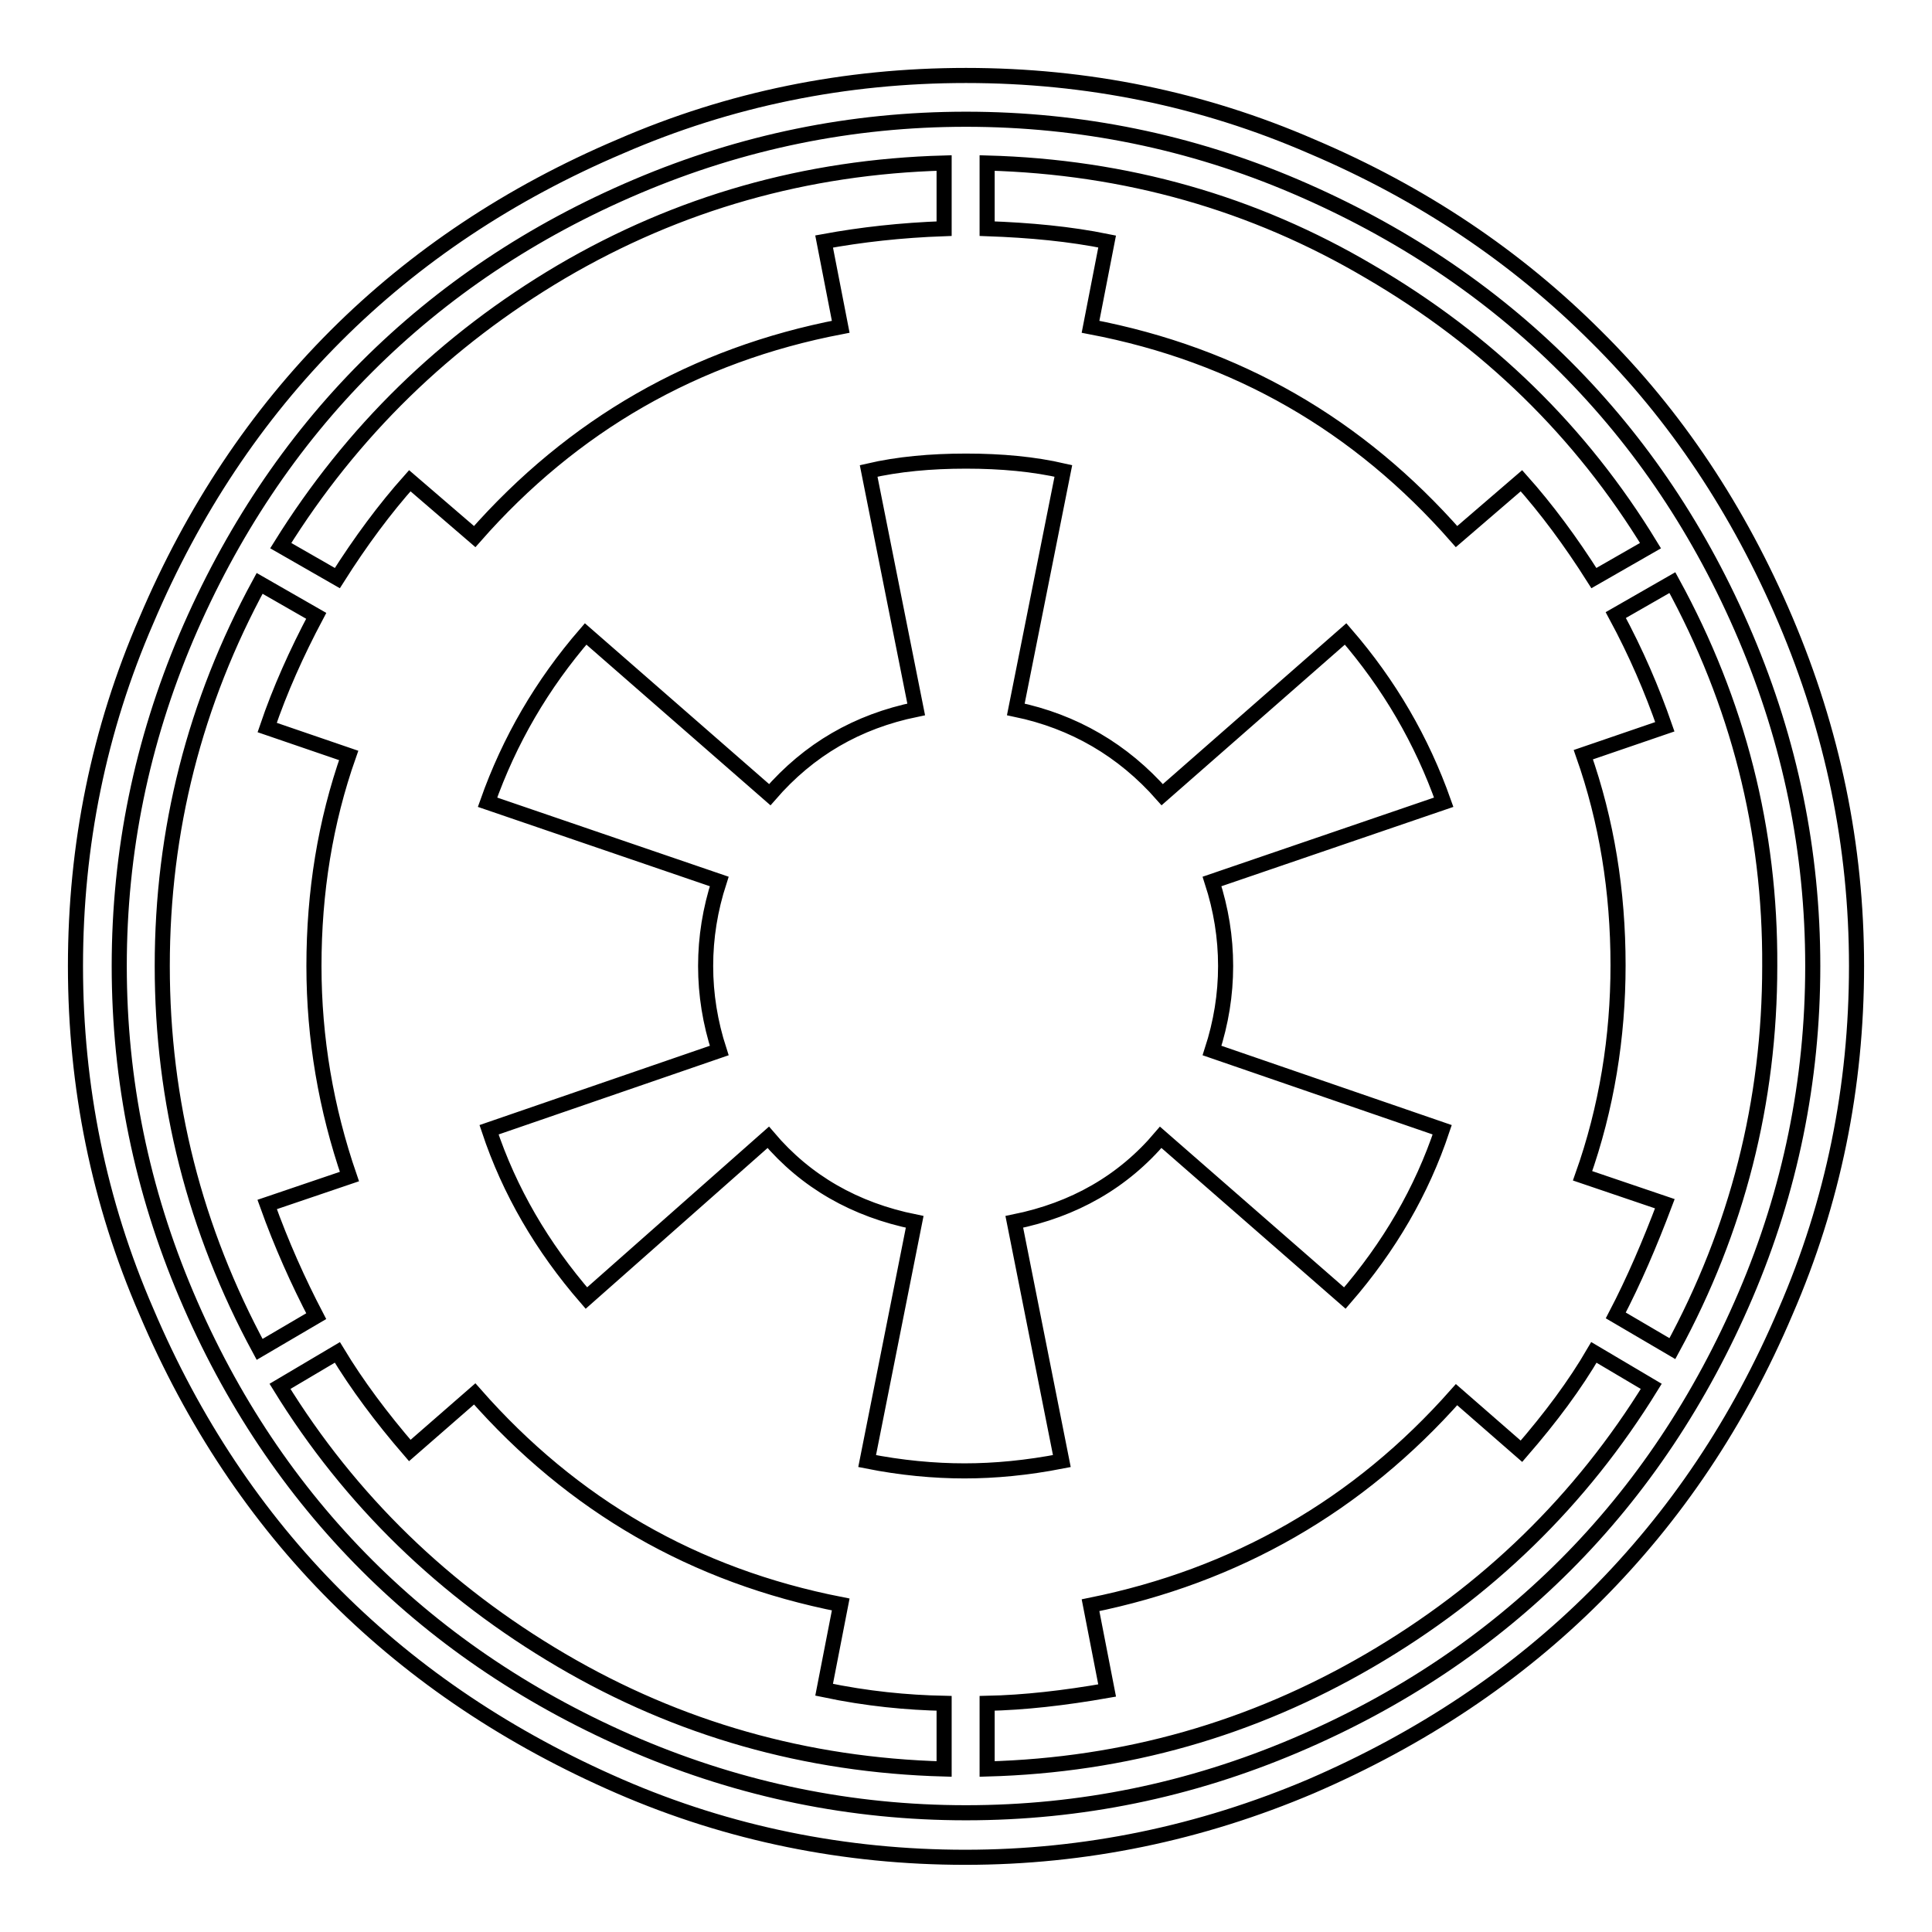<?xml version="1.0" encoding="utf-8"?>
<!-- Svg Vector Icons : http://www.onlinewebfonts.com/icon -->
<!DOCTYPE svg PUBLIC "-//W3C//DTD SVG 1.1//EN" "http://www.w3.org/Graphics/SVG/1.1/DTD/svg11.dtd">
<svg version="1.1" xmlns="http://www.w3.org/2000/svg" xmlns:xlink="http://www.w3.org/1999/xlink" x="0px" y="0px" viewBox="0 0 256 256" enable-background="new 0 0 256 256" xml:space="preserve">
<g> <path stroke-width="2" fill-opacity="0" stroke="#000000"  d="M125.1,225.7v8.7c-18.3-0.5-35.2-5.3-50.7-14.4c-15.5-9.1-28-21.2-37.3-36.3l7.6-4.5 c2.6,4.3,5.8,8.6,9.6,13l8.6-7.5c13,14.8,29.1,24.1,48.5,27.9l-2.2,11.3C114.9,225.1,120.2,225.6,125.1,225.7L125.1,225.7z  M46.3,155.9l-10.9,3.7c1.9,5.3,4.1,10.2,6.5,14.8l-7.5,4.4C25.8,162.9,21.5,146,21.5,128c0-18,4.3-34.9,12.9-50.7l7.5,4.3 c-2.6,4.9-4.8,9.8-6.5,14.8l10.8,3.7c-3.1,8.8-4.6,18.1-4.6,27.9C41.6,137.6,43.2,146.9,46.3,155.9L46.3,155.9z M211.2,179.2 l7.6,4.5c-9.3,15.1-21.7,27.2-37.3,36.3s-32.4,13.9-50.7,14.4v-8.7c4.9-0.1,10.2-0.7,15.9-1.7l-2.2-11.3 c19.3-3.9,35.5-13.2,48.5-27.9l8.6,7.5C205.5,187.8,208.7,183.5,211.2,179.2L211.2,179.2z M191.3,106.3l-30.7,10.5 c1.2,3.7,1.8,7.4,1.8,11.2c0,3.8-0.6,7.5-1.8,11.2l30.5,10.5c-2.7,8.1-7,15.5-12.9,22.3l-24.4-21.3c-5,5.9-11.5,9.6-19.4,11.2 l6.3,31.7c-4.6,0.9-8.9,1.3-12.9,1.3s-8.4-0.4-12.9-1.3l6.3-31.7c-7.9-1.6-14.4-5.3-19.4-11.2L77.7,172 c-5.9-6.8-10.2-14.2-12.9-22.3l30.5-10.5c-1.2-3.7-1.8-7.4-1.8-11.2c0-3.8,0.6-7.5,1.8-11.2l-30.7-10.5c2.9-8.2,7.2-15.6,13-22.3 l24.4,21.3c5.2-6,11.6-9.7,19.4-11.3l-6.3-31.6c3.9-0.9,8.2-1.3,12.9-1.3c4.7,0,9,0.4,12.9,1.3L134.6,94 c7.7,1.6,14.2,5.4,19.4,11.3L178.3,84C184.1,90.7,188.4,98.1,191.3,106.3L191.3,106.3z M125.1,21.6v8.7c-5.7,0.2-11,0.8-15.9,1.7 l2.2,11.3C92.1,47,75.9,56.3,62.9,71.1l-8.6-7.4c-3.3,3.7-6.5,8-9.6,12.9l-7.5-4.3C46.6,57.2,59,45.1,74.4,36 C89.9,26.9,106.8,22.1,125.1,21.6L125.1,21.6z M234.5,128c0,18-4.3,34.9-12.9,50.7l-7.5-4.4c2.4-4.6,4.5-9.5,6.5-14.8l-10.9-3.7 c3.2-9,4.7-18.4,4.7-27.9c0-9.8-1.5-19.1-4.6-27.9l10.8-3.7c-1.7-4.9-3.8-9.8-6.5-14.8l7.5-4.3C230.3,93.1,234.6,110,234.5,128 L234.5,128z M218.7,72.3l-7.5,4.3c-3.1-4.9-6.3-9.2-9.6-12.9l-8.6,7.4c-13-14.8-29.1-24.1-48.5-27.8l2.2-11.3 c-4.9-1-10.2-1.5-15.9-1.7v-8.7c18.4,0.5,35.3,5.3,50.7,14.4C197.1,45.1,209.5,57.2,218.7,72.3L218.7,72.3z M240.2,128 c0-15.2-3-29.7-8.9-43.6c-5.9-13.9-13.9-25.8-23.9-35.8s-22-18-35.8-23.9s-28.4-8.9-43.6-8.9c-15.2,0-29.7,3-43.6,8.9 c-13.9,5.9-25.8,13.9-35.8,23.9s-18,22-23.9,35.8c-5.9,13.9-8.9,28.4-8.9,43.6c0,15.2,3,29.7,8.9,43.6s13.9,25.8,23.9,35.8 s22,18,35.8,23.9c13.9,5.9,28.4,8.9,43.6,8.9c15.2,0,29.7-3,43.6-8.9s25.8-13.9,35.8-23.9s18-22,23.9-35.8S240.2,143.2,240.2,128z  M246,128c0,16-3.1,31.3-9.4,45.8c-6.2,14.6-14.6,27.1-25.2,37.7c-10.5,10.5-23.1,18.9-37.7,25.2c-14.6,6.2-29.9,9.4-45.8,9.4 s-31.3-3.1-45.8-9.4S55,222,44.5,211.5C34,201,25.6,188.4,19.4,173.8C13.1,159.3,10,144,10,128s3.1-31.3,9.4-45.8 C25.6,67.6,34,55,44.5,44.5C55,34,67.6,25.6,82.2,19.4C96.7,13.1,112,10,128,10s31.3,3.1,45.8,9.4c14.6,6.2,27.1,14.6,37.7,25.2 C222,55,230.4,67.6,236.6,82.2S246,112,246,128z"/></g>
</svg>